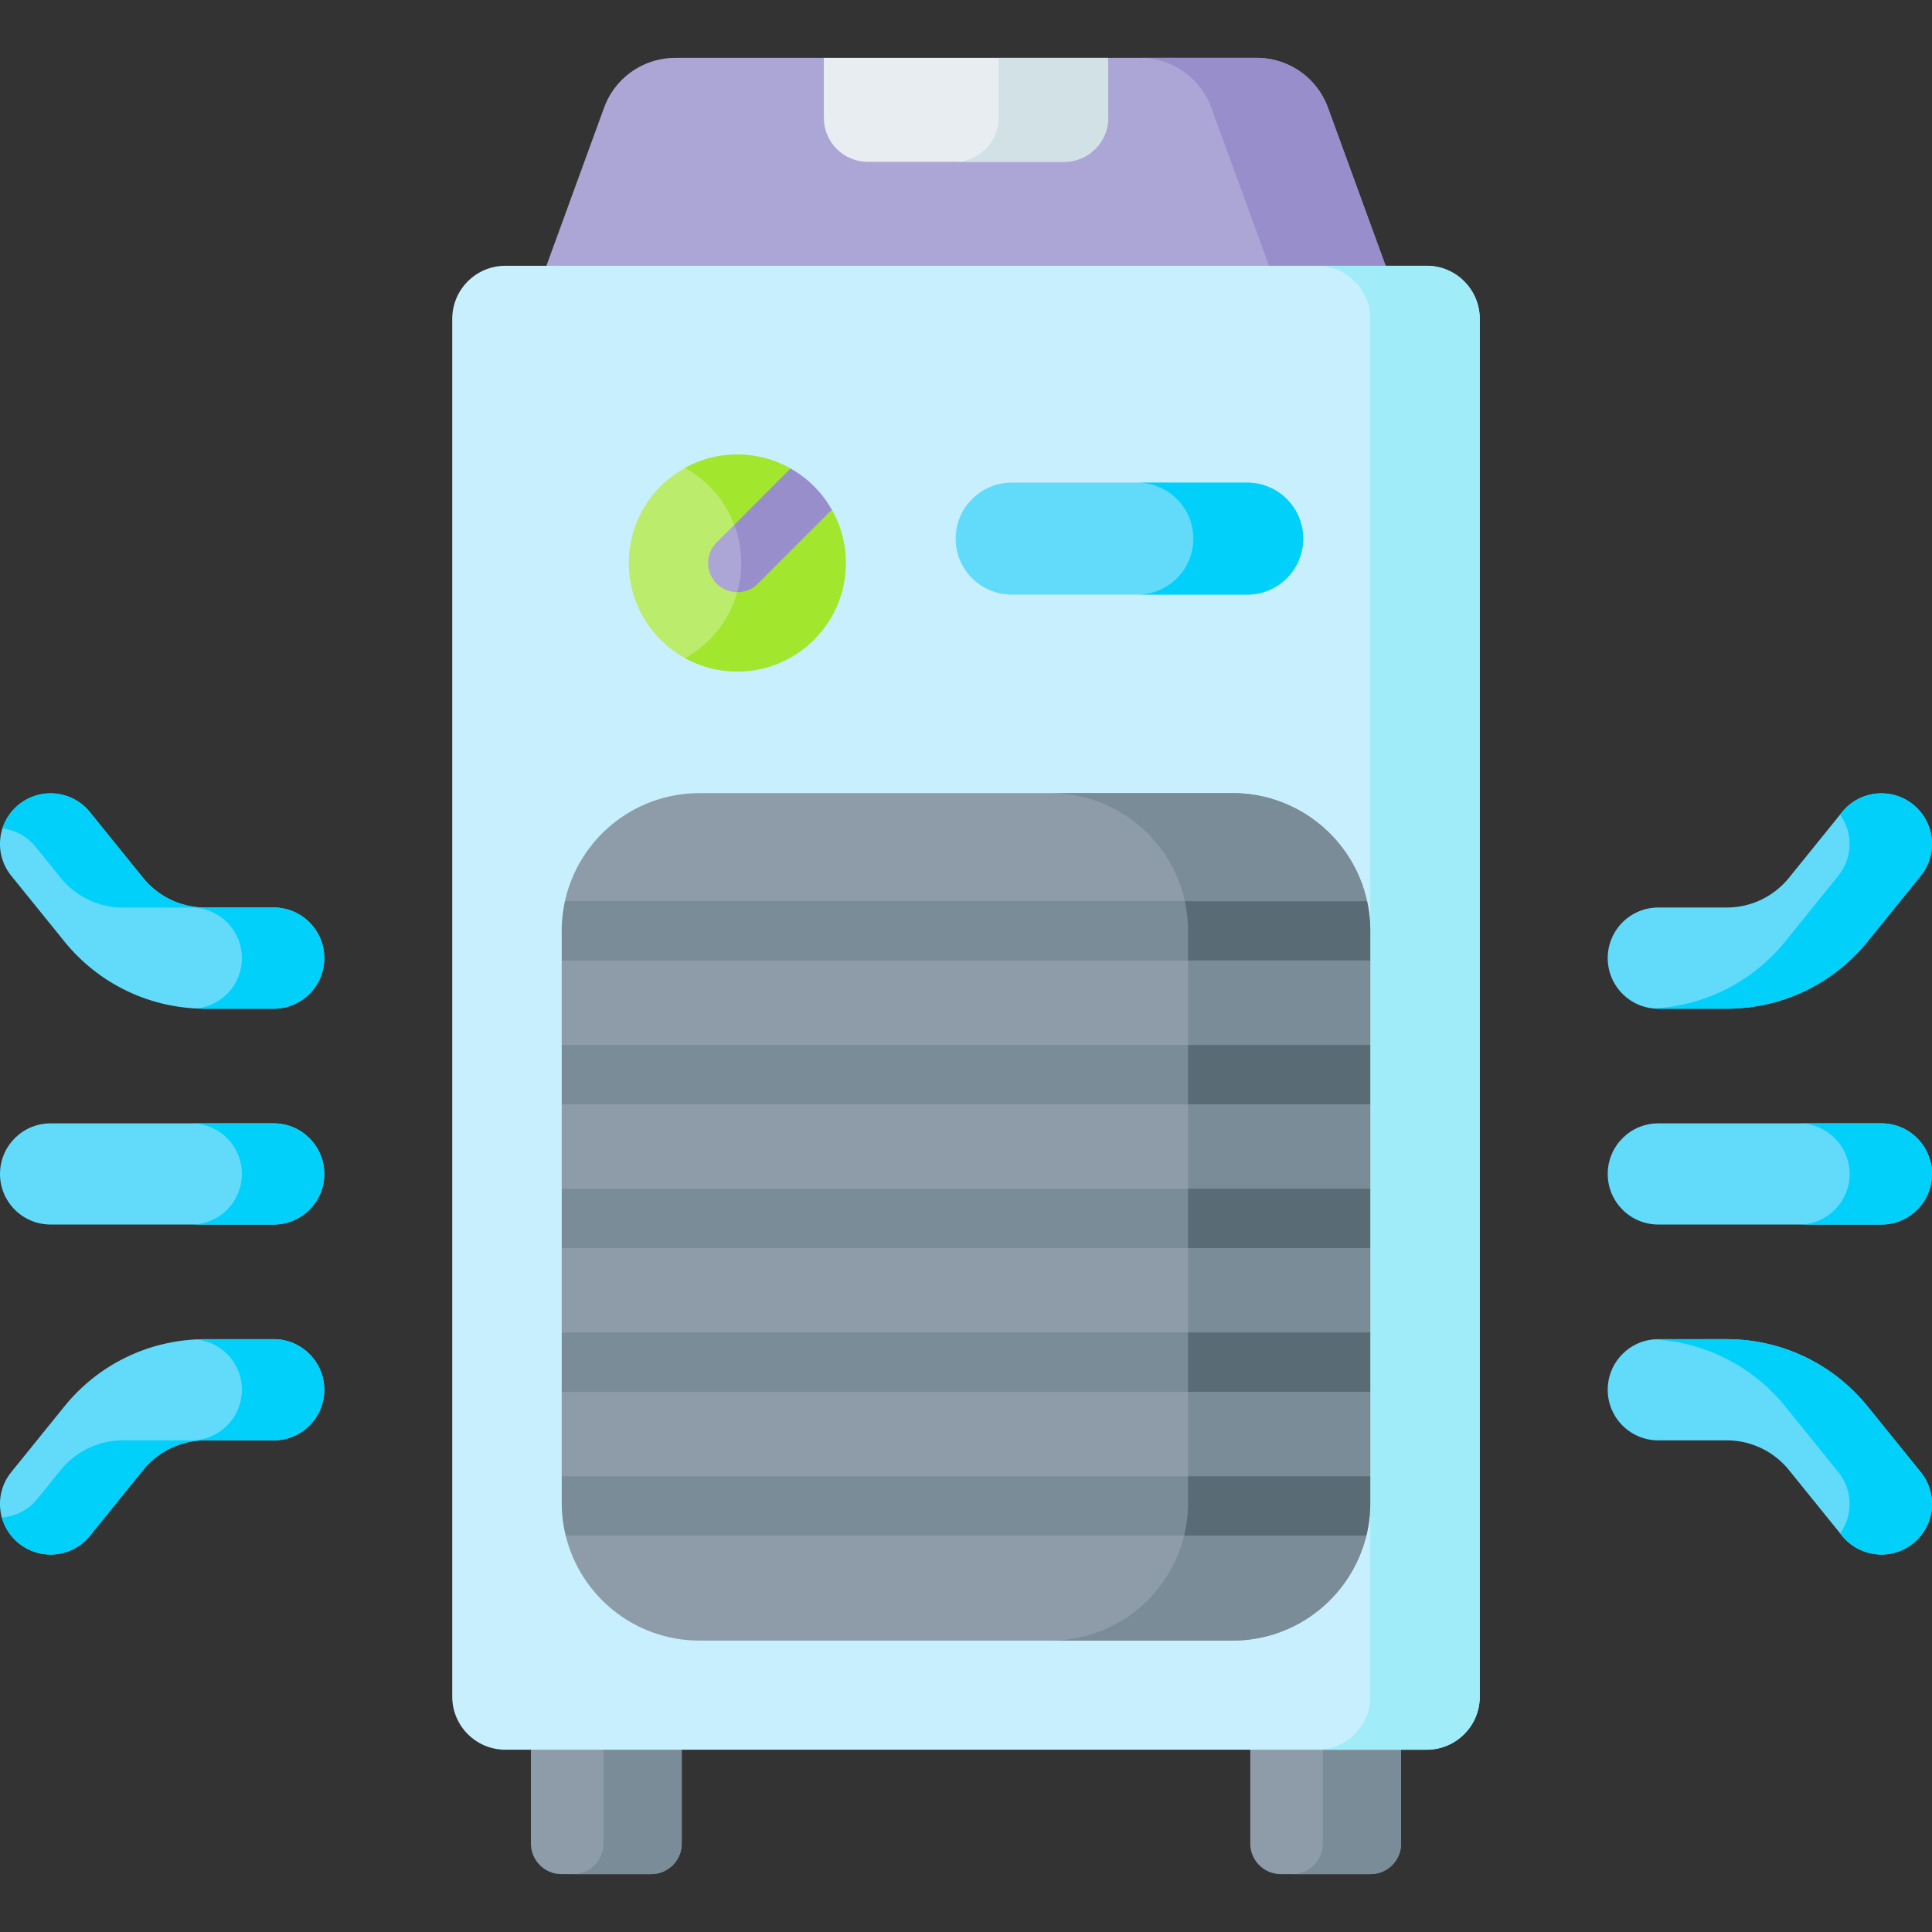 <svg xmlns="http://www.w3.org/2000/svg" version="1.1" xmlns:xlink="http://www.w3.org/1999/xlink" width="512" height="512" x="0" y="0" viewBox="0 0 512 512" style="enable-background:new 0 0 512 512" xml:space="preserve" class=""><rect x="0" y="0" width="512" height="512" fill="#333333" stroke="none"/><g><path fill="#8d9ca8" d="m180.663 463.695-19.981-9.842-19.981 9.842v24.861a8.105 8.105 0 0 0 8.105 8.105h23.752a8.105 8.105 0 0 0 8.105-8.105z" opacity="1" data-original="#8d9ca8" class=""></path><path fill="#7a8c98" d="M180.663 463.695v24.858a8.103 8.103 0 0 1-8.108 8.108h-20.727a8.103 8.103 0 0 0 8.108-8.108v-24.858l10.671-4.954z" opacity="1" data-original="#7a8c98" class=""></path><path fill="#8d9ca8" d="m371.298 463.695-19.981-9.842-19.981 9.842v24.861a8.105 8.105 0 0 0 8.105 8.105h23.752a8.105 8.105 0 0 0 8.105-8.105z" opacity="1" data-original="#8d9ca8" class=""></path><path fill="#7a8c98" d="M371.298 463.695v24.858a8.103 8.103 0 0 1-8.107 8.108h-20.727a8.103 8.103 0 0 0 8.108-8.108v-24.858l7.941-6.298z" opacity="1" data-original="#7a8c98" class=""></path><path fill="#aca6d6" d="m367.198 70.433-113.937 13.21-108.459-13.21 15.286-41.901a20.072 20.072 0 0 1 18.856-13.193h39.382l34.935 9.131 40.413-9.131h39.382a20.071 20.071 0 0 1 18.856 13.193z" opacity="1" data-original="#aca6d6" class=""></path><path fill="#978ecb" d="M351.912 28.532a20.072 20.072 0 0 0-18.856-13.193H302.15a20.071 20.071 0 0 1 18.856 13.193l15.286 41.901 6.785 2.796 24.121-2.796z" opacity="1" data-original="#978ecb" class=""></path><path fill="#e8edf2" d="M293.674 15.339v15.887c0 6.44-5.221 11.66-11.66 11.66h-52.027c-6.44 0-11.66-5.221-11.66-11.66V15.339z" opacity="1" data-original="#e8edf2" class=""></path><path fill="#d1e1e5" d="M264.656 15.34v15.887c0 6.44-5.221 11.66-11.66 11.66h29.017c6.44 0 11.66-5.22 11.66-11.66V15.34z" opacity="1" data-original="#d1e1e5"></path><path fill="#c8effe" d="M378.072 463.695H133.928c-7.777 0-14.081-6.304-14.081-14.081v-365.1c0-7.777 6.304-14.081 14.081-14.081h244.144c7.777 0 14.081 6.304 14.081 14.081v365.1c0 7.776-6.304 14.081-14.081 14.081z" opacity="1" data-original="#c8effe" class=""></path><path fill="#a0ecf9" d="M378.072 70.432h-29.017c7.777 0 14.081 6.304 14.081 14.081v365.1c0 7.777-6.304 14.081-14.081 14.081h29.017c7.777 0 14.081-6.304 14.081-14.081v-365.1c0-7.776-6.304-14.081-14.081-14.081z" opacity="1" data-original="#a0ecf9" class=""></path><path fill="#bbec6c" d="M224.147 149.201c0 15.885-12.877 28.752-28.753 28.752a28.601 28.601 0 0 1-13.856-3.554c-8.88-4.883-14.896-14.34-14.896-25.198s6.016-20.305 14.896-25.198a28.599 28.599 0 0 1 13.856-3.554c5.141 0 9.962 1.35 14.124 3.709l1.679 9.179 9.241 1.751c2.37 4.161 3.709 8.983 3.709 14.113z" opacity="1" data-original="#bbec6c"></path><path fill="#a2e62e" d="M224.147 149.201c0 15.885-12.877 28.752-28.753 28.752a28.601 28.601 0 0 1-13.856-3.554c8.88-4.893 14.896-14.34 14.896-25.198 0-10.848-6.016-20.295-14.896-25.188v-.01a28.599 28.599 0 0 1 13.856-3.554c5.141 0 9.962 1.35 14.124 3.709l1.679 9.179 9.241 1.751c2.37 4.161 3.709 8.983 3.709 14.113z" opacity="1" data-original="#a2e62e"></path><path fill="#62dbfb" d="M330.524 157.576h-62.428c-8.193 0-14.835-6.642-14.835-14.835 0-8.193 6.642-14.835 14.835-14.835h62.428c8.193 0 14.835 6.642 14.835 14.835 0 8.193-6.642 14.835-14.835 14.835z" opacity="1" data-original="#62dbfb" class=""></path><path fill="#01d0fb" d="M330.524 127.907h-29.116c8.193 0 14.835 6.642 14.835 14.835 0 8.193-6.642 14.835-14.835 14.835h29.116c8.193 0 14.835-6.642 14.835-14.835 0-8.194-6.642-14.835-14.835-14.835z" opacity="1" data-original="#01d0fb" class=""></path><path fill="#62dbfb" d="M72.53 267.315H54.442c-14.597 0-28.233-6.51-37.412-17.859L2.982 232.085c-4.656-5.757-3.762-14.198 1.994-18.854 5.756-4.655 14.198-3.763 18.854 1.994l14.048 17.371a21.21 21.21 0 0 0 16.563 7.907H72.53c7.404 0 13.406 6.002 13.406 13.406s-6.002 13.406-13.406 13.406z" opacity="1" data-original="#62dbfb" class=""></path><path fill="#01d0fb" d="M72.53 240.503H54.442a21.21 21.21 0 0 1-16.563-7.907l-14.048-17.371c-4.657-5.757-13.098-6.65-18.854-1.994a13.336 13.336 0 0 0-4.324 6.314 13.353 13.353 0 0 1 8.775 4.865l6.616 8.187a21.21 21.21 0 0 0 16.563 7.907h18.088c7.404 0 13.406 6.002 13.406 13.406 0 6.954-5.296 12.67-12.074 13.339.802.04 1.607.067 2.415.067H72.53c7.404 0 13.406-6.002 13.406-13.406 0-7.405-6.002-13.407-13.406-13.407z" opacity="1" data-original="#01d0fb" class=""></path><path fill="#62dbfb" d="M13.398 411.965c-2.961 0-5.941-.976-8.422-2.982-5.756-4.656-6.65-13.097-1.994-18.854l14.048-17.371c9.178-11.35 22.814-17.86 37.412-17.86H72.53c7.404 0 13.406 6.002 13.406 13.406S79.934 381.71 72.53 381.71H54.442a21.21 21.21 0 0 0-16.563 7.907l-14.048 17.371a13.384 13.384 0 0 1-10.433 4.977z" opacity="1" data-original="#62dbfb" class=""></path><path fill="#01d0fb" d="M72.53 354.898H54.442c-.809 0-1.613.028-2.415.067 6.778.669 12.074 6.385 12.074 13.339 0 7.404-6.002 13.406-13.406 13.406H32.606c-6.463 0-12.5 2.882-16.563 7.907l-6.158 7.621c-2.41 2.981-5.838 4.642-9.381 4.92a13.332 13.332 0 0 0 4.472 6.825 13.347 13.347 0 0 0 8.422 2.982 13.382 13.382 0 0 0 10.432-4.977l14.048-17.371a21.21 21.21 0 0 1 16.563-7.907H72.53c7.404 0 13.406-6.002 13.406-13.406s-6.002-13.406-13.406-13.406z" opacity="1" data-original="#01d0fb" class=""></path><path fill="#62dbfb" d="M72.53 324.513H13.407C6.003 324.513 0 318.511 0 311.107s6.002-13.406 13.406-13.406H72.53c7.404 0 13.406 6.002 13.406 13.406s-6.002 13.406-13.406 13.406z" opacity="1" data-original="#62dbfb" class=""></path><path fill="#01d0fb" d="M72.53 297.7H50.694c7.404 0 13.406 6.002 13.406 13.406s-6.002 13.406-13.406 13.406H72.53c7.404 0 13.406-6.002 13.406-13.406 0-7.403-6.002-13.406-13.406-13.406z" opacity="1" data-original="#01d0fb" class=""></path><path fill="#62dbfb" d="M439.47 267.315h18.088c14.597 0 28.233-6.51 37.412-17.859l14.048-17.371c4.656-5.757 3.762-14.198-1.994-18.854-5.756-4.655-14.198-3.763-18.854 1.994l-14.048 17.371a21.21 21.21 0 0 1-16.563 7.907H439.47c-7.404 0-13.406 6.002-13.406 13.406s6.002 13.406 13.406 13.406z" opacity="1" data-original="#62dbfb" class=""></path><path fill="#01d0fb" d="M507.024 213.231c-5.757-4.655-14.198-3.763-18.854 1.994l-.516.638c3.422 4.781 3.405 11.428-.471 16.222l-14.048 17.371c-8.67 10.721-21.318 17.116-34.996 17.792.438.043.882.067 1.332.067h18.088c14.598 0 28.233-6.51 37.412-17.859l14.048-17.371c4.654-5.757 3.761-14.199-1.995-18.854z" opacity="1" data-original="#01d0fb" class=""></path><path fill="#62dbfb" d="M498.601 411.965c2.961 0 5.941-.976 8.422-2.982 5.756-4.656 6.65-13.097 1.994-18.854l-14.048-17.371c-9.178-11.35-22.814-17.86-37.412-17.86H439.47c-7.404 0-13.406 6.002-13.406 13.406s6.002 13.406 13.406 13.406h18.088a21.21 21.21 0 0 1 16.563 7.907l14.048 17.371a13.383 13.383 0 0 0 10.432 4.977z" opacity="1" data-original="#62dbfb" class=""></path><path fill="#01d0fb" d="m509.018 390.129-14.048-17.371c-9.179-11.35-22.814-17.86-37.412-17.86H439.47c-.45 0-.894.024-1.332.067 13.678.676 26.326 7.071 34.996 17.793l14.048 17.371c3.876 4.794 3.893 11.441.472 16.222l.516.638a13.383 13.383 0 0 0 10.432 4.977c2.961 0 5.941-.976 8.422-2.982 5.756-4.657 6.649-13.099 1.994-18.855z" opacity="1" data-original="#01d0fb" class=""></path><path fill="#62dbfb" d="M439.47 324.513h59.123c7.404 0 13.406-6.002 13.406-13.406s-6.002-13.406-13.406-13.406H439.47c-7.404 0-13.406 6.002-13.406 13.406s6.002 13.406 13.406 13.406z" opacity="1" data-original="#62dbfb" class=""></path><path fill="#01d0fb" d="M498.594 297.7h-21.836c7.404 0 13.406 6.002 13.406 13.406s-6.002 13.406-13.406 13.406h21.836c7.404 0 13.406-6.002 13.406-13.406-.001-7.403-6.003-13.406-13.406-13.406z" opacity="1" data-original="#01d0fb" class=""></path><path fill="#8d9ca8" d="m363.136 276.922-6.198 7.152 6.198 8.579v22.369l-6.491 7.865 6.491 7.865v22.369l-6.292 7.865 6.292 7.865v22.369l-6.586 7.865 5.548 7.865c-3.901 15.961-18.289 27.822-35.467 27.822H185.37c-17.178 0-31.566-11.861-35.457-27.822l5.411-8.463-6.46-7.267v-22.369l6.156-7.865-6.156-7.865v-22.369l5.862-7.865-5.862-7.865v-22.369l6.754-7.865-6.754-7.865v-22.369l7.781-7.865-6.932-7.865c3.597-16.381 18.185-28.64 35.656-28.64H326.63c17.471 0 32.059 12.259 35.656 28.64l-9.281 7.257 10.13 8.474v22.367z" opacity="1" data-original="#8d9ca8" class=""></path><path fill="#7a8c98" d="m363.136 276.922-6.198 7.152 6.198 8.579v22.369l-6.491 7.865 6.491 7.865v22.369l-6.292 7.865 6.292 7.865v22.369l-6.586 7.865 5.548 7.865c-3.901 15.961-18.289 27.822-35.467 27.822h-48.293c20.167 0 36.505-16.349 36.505-36.505v-151.58c0-20.167-16.339-36.506-36.505-36.506h48.293c17.471 0 32.059 12.259 35.656 28.64l-9.281 7.257 10.13 8.474z" opacity="1" data-original="#7a8c98" class=""></path><path fill="#7a8c98" d="M363.136 246.688v7.865H148.864v-7.865c0-2.695.294-5.327.849-7.865h212.573a36.71 36.71 0 0 1 .85 7.865zM148.864 276.922h214.272v15.731H148.864zM148.864 315.021h214.272v15.731H148.864zM148.864 353.121h214.272v15.731H148.864zM363.136 391.22v7.047c0 2.989-.356 5.904-1.038 8.683H149.913a35.938 35.938 0 0 1-1.049-8.683v-7.047z" opacity="1" data-original="#7a8c98" class=""></path><g fill="#596c76"><path d="M363.136 246.688v7.865h-48.293v-7.865c0-2.695-.293-5.327-.849-7.865h48.293c.555 2.537.849 5.169.849 7.865zM314.843 276.922h48.293v15.731h-48.293zM314.843 315.021h48.293v15.731h-48.293zM314.843 353.121h48.293v15.731h-48.293zM314.843 391.22h48.293v7.047c0 2.989-.356 5.904-1.038 8.683h-48.293a36.44 36.44 0 0 0 1.038-8.683z" fill="#596c76" opacity="1" data-original="#596c76"></path></g><path fill="#aca6d6" d="m202.843 148.006-7.448 8.921h-.01a7.677 7.677 0 0 1-5.45-2.256 7.73 7.73 0 0 1 0-10.93l4.656-4.656z" opacity="1" data-original="#aca6d6" class=""></path><path fill="#978ecb" d="m220.438 135.088-19.584 19.584a7.698 7.698 0 0 1-5.46 2.256h-.01a28.958 28.958 0 0 0 1.051-7.726 28.39 28.39 0 0 0-1.844-10.116l14.927-14.927a28.736 28.736 0 0 1 10.92 10.929z" opacity="1" data-original="#978ecb" class=""></path></g></svg>

